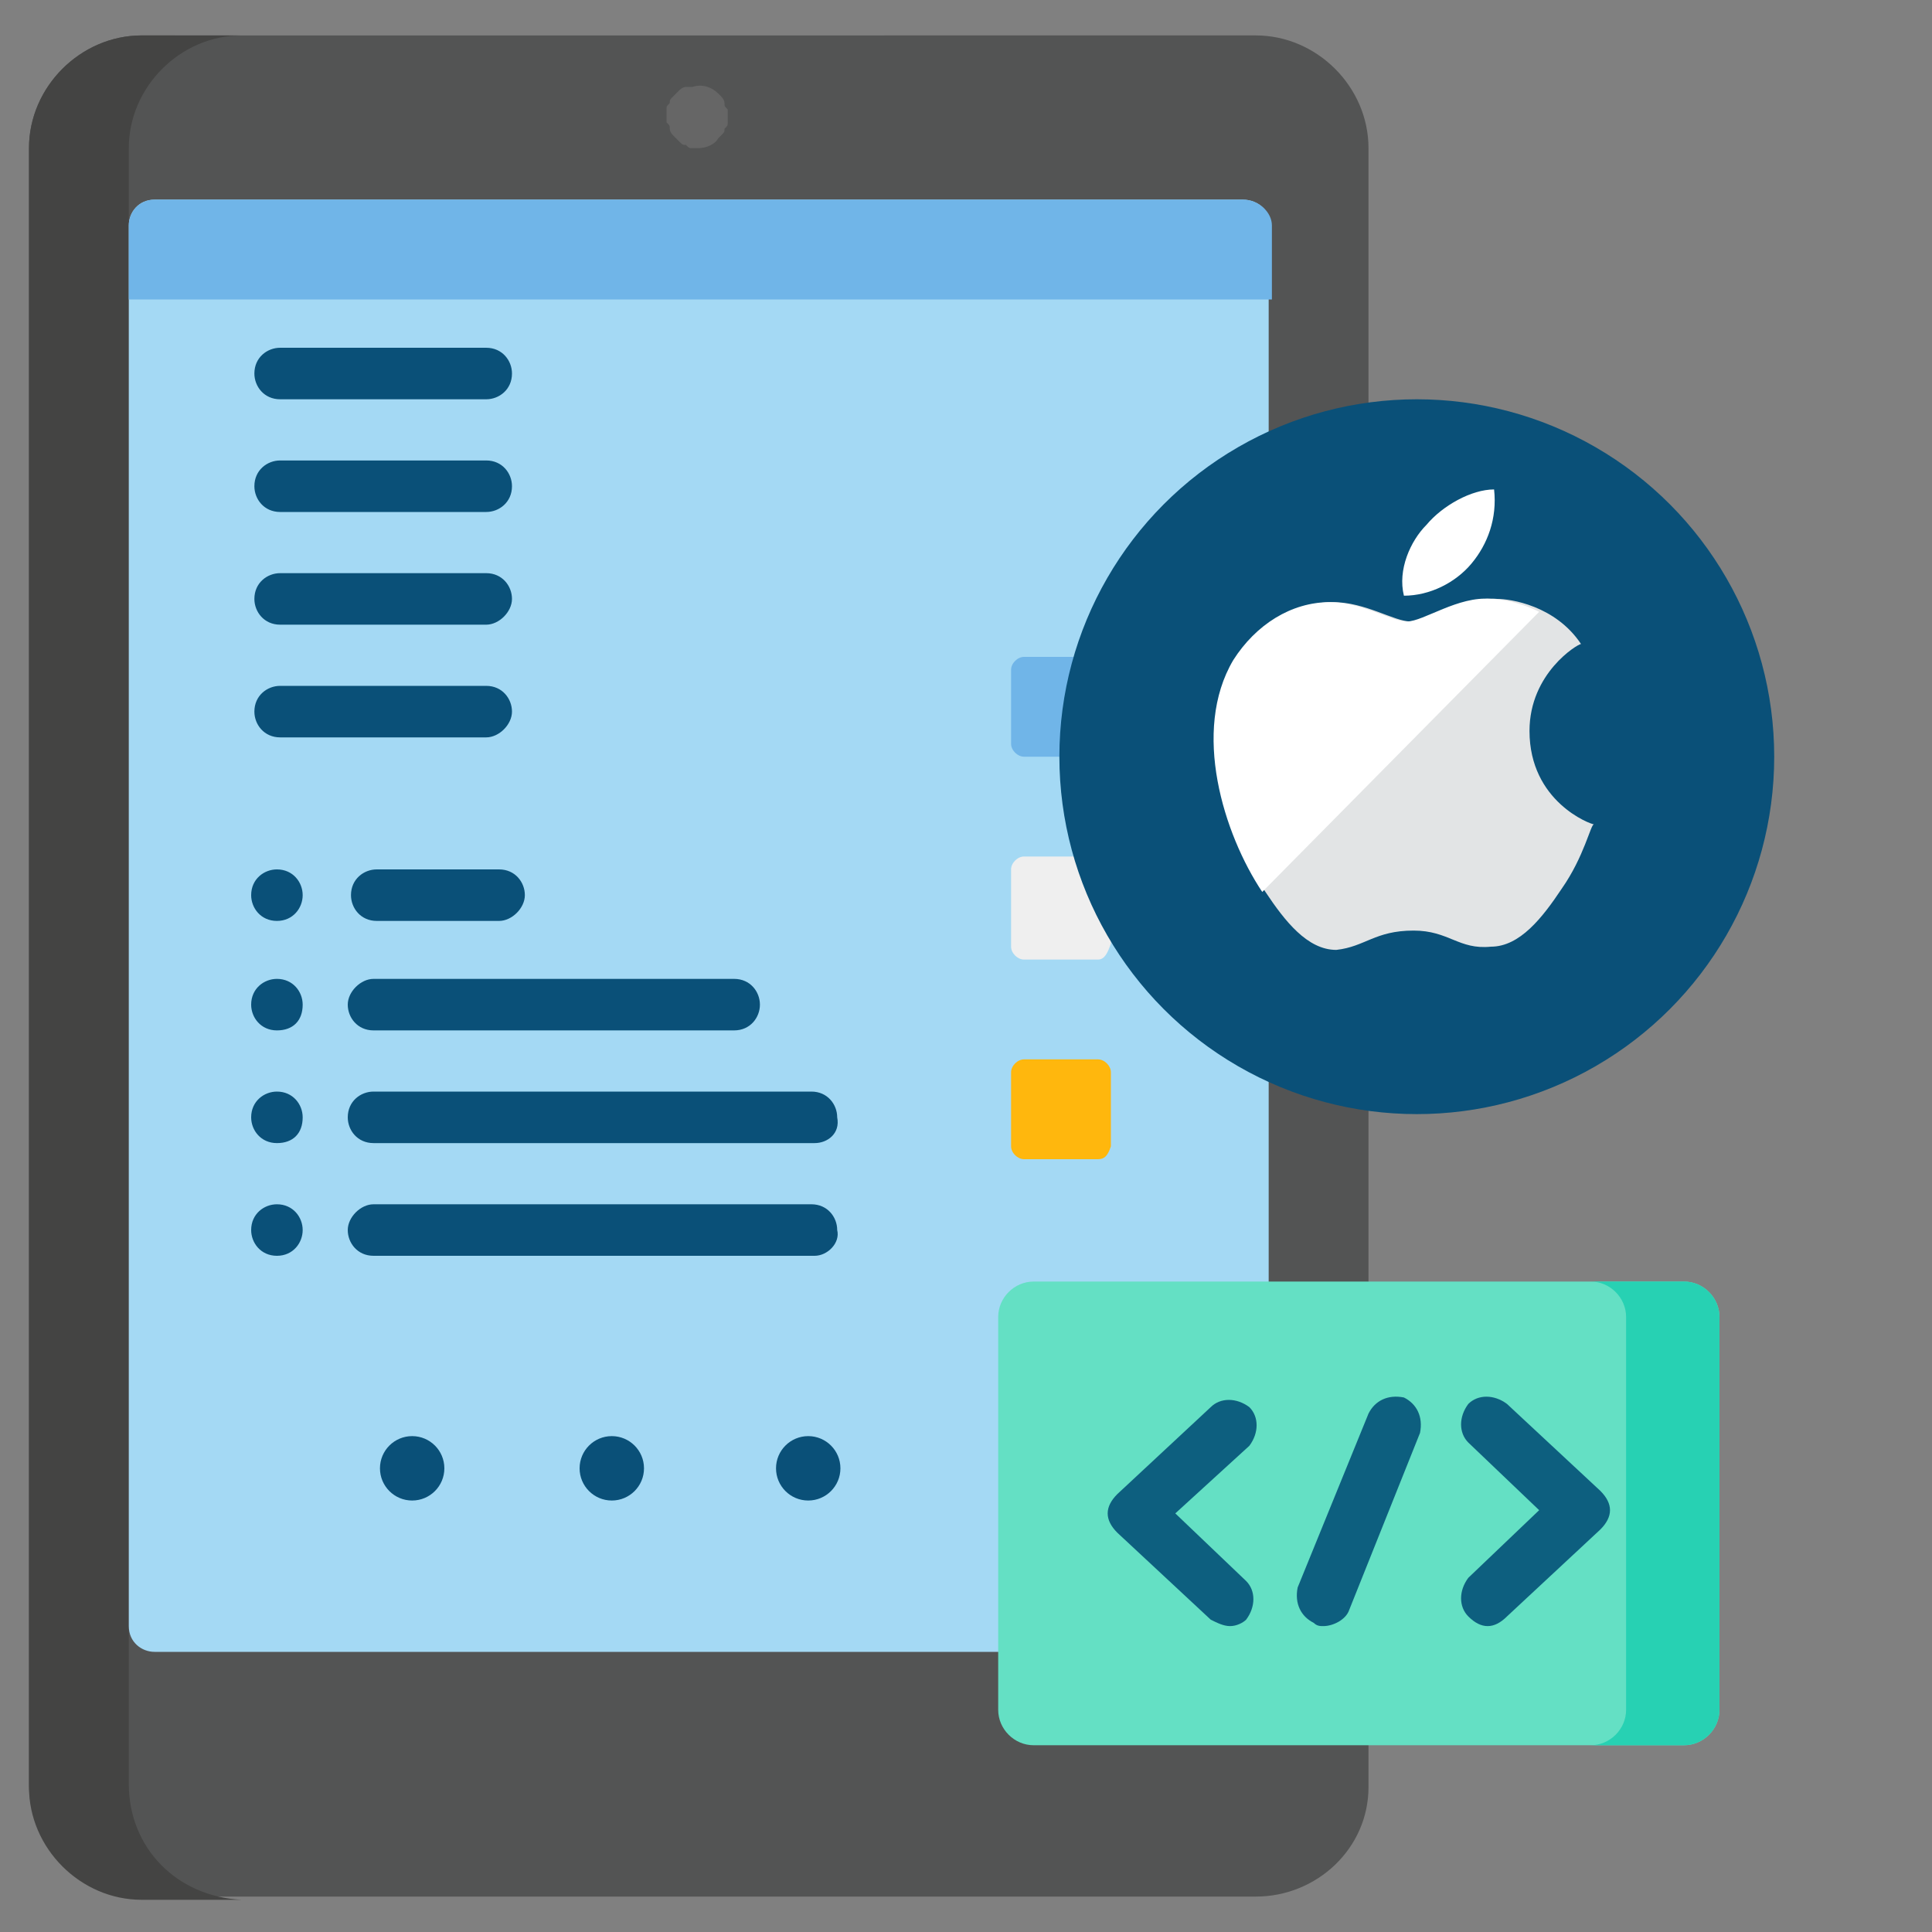 <?xml version="1.0" encoding="utf-8"?>
<!-- Generator: Adobe Illustrator 25.4.1, SVG Export Plug-In . SVG Version: 6.00 Build 0)  -->
<svg version="1.1" id="Layer_1" xmlns="http://www.w3.org/2000/svg" xmlns:xlink="http://www.w3.org/1999/xlink" x="0px" y="0px"
	 width="60px" height="60px" viewBox="0 0 60 60" style="enable-background:new 0 0 60 60;" xml:space="preserve">
<rect x="0" y="0" width="60" height="60" fill="#808080" stroke="none"/>
<style type="text/css">
	.st0{fill:#535454;}
	.st1{fill:#444443;}
	.st2{fill:#A4D9F4;}
	.st3{fill:#666666;}
	.st4{fill:#70B5E8;}
	.st5{fill:#FFB70D;}
	.st6{fill:#EFEFEF;}
	.st7{fill:#0A5078;}
	.st8{fill:#E2E4E5;}
	.st9{fill:#FFFFFF;}
	.st10{fill:#64E0C4;}
	.st11{fill:#27D1B3;}
	.st12{fill:#0D5F7F;}
</style>
<path class="st0" d="M39,58.9H4.4c-1.9,0-3.5-1.6-3.5-3.5V4.6c0-1.9,1.6-3.5,3.5-3.5H39c1.9,0,3.5,1.6,3.5,3.5v50.9
	C42.5,57.4,40.9,58.9,39,58.9z"/>
<path class="st1" d="M4,55.4V4.6c0-1.9,1.6-3.5,3.5-3.5H4.4c-1.9,0-3.5,1.6-3.5,3.5v50.9c0,1.9,1.6,3.5,3.5,3.5h3.1
	C5.5,58.9,4,57.4,4,55.4z"/>
<path class="st2" d="M38.6,6.2H4.8C4.3,6.2,4,6.6,4,7v43.5c0,0.5,0.4,0.8,0.8,0.8h33.8c0.5,0,0.8-0.4,0.8-0.8V7
	C39.5,6.6,39.1,6.2,38.6,6.2z"/>
<path class="st3" d="M21.7,4.6c-0.1,0-0.1,0-0.2,0c-0.1,0-0.1,0-0.2-0.1c-0.1,0-0.1,0-0.2-0.1c0,0-0.1-0.1-0.1-0.1
	c0,0-0.1-0.1-0.1-0.1c0,0-0.1-0.1-0.1-0.2c0-0.1,0-0.1-0.1-0.2c0-0.1,0-0.1,0-0.2s0-0.1,0-0.2c0-0.1,0-0.1,0.1-0.2
	c0-0.1,0-0.1,0.1-0.2c0,0,0.1-0.1,0.1-0.1c0,0,0.1-0.1,0.1-0.1c0,0,0.1-0.1,0.2-0.1c0.1,0,0.1,0,0.2,0c0.3-0.1,0.6,0,0.8,0.2
	c0,0,0.1,0.1,0.1,0.1c0,0,0.1,0.1,0.1,0.2c0,0.1,0,0.1,0.1,0.2c0,0.1,0,0.1,0,0.2s0,0.1,0,0.2c0,0.1,0,0.1-0.1,0.2
	c0,0.1,0,0.1-0.1,0.2c0,0-0.1,0.1-0.1,0.1C22.2,4.5,21.9,4.6,21.7,4.6z"/>
<path class="st4" d="M38.6,6.2H4.8C4.3,6.2,4,6.6,4,7v2.3h35.5V7C39.5,6.6,39.1,6.2,38.6,6.2z"/>
<path class="st5" d="M34.1,48.3h-2.3c-0.2,0-0.4-0.2-0.4-0.4v-2.3c0-0.2,0.2-0.4,0.4-0.4h2.3c0.2,0,0.4,0.2,0.4,0.4v2.3
	C34.4,48.1,34.3,48.3,34.1,48.3z"/>
<path class="st5" d="M34.1,36h-2.3c-0.2,0-0.4-0.2-0.4-0.4v-2.3c0-0.2,0.2-0.4,0.4-0.4h2.3c0.2,0,0.4,0.2,0.4,0.4v2.3
	C34.4,35.9,34.3,36,34.1,36z"/>
<path class="st6" d="M34.1,29.8h-2.3c-0.2,0-0.4-0.2-0.4-0.4V27c0-0.2,0.2-0.4,0.4-0.4h2.3c0.2,0,0.4,0.2,0.4,0.4v2.3
	C34.4,29.6,34.3,29.8,34.1,29.8z"/>
<path class="st4" d="M34.1,23.5h-2.3c-0.2,0-0.4-0.2-0.4-0.4v-2.3c0-0.2,0.2-0.4,0.4-0.4h2.3c0.2,0,0.4,0.2,0.4,0.4v2.3
	C34.4,23.3,34.3,23.5,34.1,23.5z"/>
<g>
	<g>
		<g>
			<g>
				<circle class="st7" cx="44" cy="23.5" r="11.1"/>
			</g>
		</g>
	</g>
</g>
<g>
	<g>
		<g>
			<g>
				<circle class="st7" cx="19" cy="45.6" r="1"/>
			</g>
		</g>
	</g>
</g>
<g>
	<g>
		<g>
			<g>
				<circle class="st7" cx="25.1" cy="45.6" r="1"/>
			</g>
		</g>
	</g>
</g>
<g>
	<g>
		<g>
			<g>
				<circle class="st7" cx="12.8" cy="45.6" r="1"/>
			</g>
		</g>
	</g>
</g>
<g>
	<path class="st8" d="M47.5,22.7c0-1.8,1.5-2.7,1.6-2.7c-0.8-1.2-2.2-1.4-2.6-1.4c-1.1-0.1-2.2,0.7-2.7,0.7s-1.4-0.6-2.4-0.6
		c-1.2,0-2.3,0.7-3,1.8c-1.3,2.2-0.3,5.4,0.9,7.2c0.6,0.9,1.3,1.8,2.2,1.8c0.9-0.1,1.2-0.6,2.4-0.6c1.1,0,1.4,0.6,2.4,0.5
		c0.9,0,1.6-0.9,2.2-1.8c0.7-1,0.9-2,1-2C49.4,25.6,47.5,24.9,47.5,22.7"/>
	<g>
		<path class="st9" d="M45.7,17.5c0.5-0.6,0.8-1.4,0.7-2.3c-0.7,0-1.6,0.5-2.1,1.1c-0.5,0.5-0.9,1.4-0.7,2.2
			C44.4,18.5,45.2,18.1,45.7,17.5"/>
		<path class="st9" d="M43.7,19.3c-0.5,0-1.4-0.6-2.4-0.6c-1.2,0-2.3,0.7-3,1.8c-1.3,2.2-0.3,5.4,0.9,7.2l0,0l8.6-8.7
			c-0.6-0.3-1.2-0.4-1.5-0.4C45.3,18.5,44.2,19.3,43.7,19.3z"/>
	</g>
</g>
<g>
	<path class="st10" d="M52.3,54.2H32.1c-0.6,0-1.1-0.5-1.1-1.1V40.9c0-0.6,0.5-1.1,1.1-1.1h20.2c0.6,0,1.1,0.5,1.1,1.1v12.2
		C53.4,53.7,52.9,54.2,52.3,54.2z"/>
	<path class="st11" d="M53.4,40.9v12.2c0,0.6-0.5,1.1-1.1,1.1h-2.9c0.6,0,1.1-0.5,1.1-1.1V40.9c0-0.6-0.5-1.1-1.1-1.1h2.9
		C52.9,39.8,53.4,40.3,53.4,40.9z"/>
</g>
<g>
	<g>
		<path class="st12" d="M38.2,50.5c-0.2,0-0.4-0.1-0.6-0.2l-2.9-2.7c-0.2-0.2-0.3-0.4-0.3-0.6c0-0.2,0.1-0.4,0.3-0.6l2.9-2.7
			c0.3-0.3,0.8-0.3,1.2,0c0.3,0.3,0.3,0.8,0,1.2L36.5,47l2.2,2.1c0.3,0.3,0.3,0.8,0,1.2C38.6,50.4,38.4,50.5,38.2,50.5z"/>
		<path class="st12" d="M46.2,50.5c-0.2,0-0.4-0.1-0.6-0.3c-0.3-0.3-0.3-0.8,0-1.2l2.2-2.1l-2.2-2.1c-0.3-0.3-0.3-0.8,0-1.2
			c0.3-0.3,0.8-0.3,1.2,0l2.9,2.7c0.2,0.2,0.3,0.4,0.3,0.6c0,0.2-0.1,0.4-0.3,0.6l-2.9,2.7C46.6,50.4,46.4,50.5,46.2,50.5L46.2,50.5
			z"/>
	</g>
	<path class="st12" d="M41.1,50.5c-0.1,0-0.2,0-0.3-0.1c-0.4-0.2-0.6-0.6-0.5-1.1l2.2-5.4c0.2-0.4,0.6-0.6,1.1-0.5
		c0.4,0.2,0.6,0.6,0.5,1.1L41.9,50C41.8,50.3,41.4,50.5,41.1,50.5L41.1,50.5z"/>
</g>
<g>
	<g>
		<path class="st7" d="M8.6,28.6c-0.5,0-0.8-0.4-0.8-0.8l0,0c0-0.5,0.4-0.8,0.8-0.8c0.5,0,0.8,0.4,0.8,0.8l0,0
			C9.4,28.2,9.1,28.6,8.6,28.6z"/>
		<path class="st7" d="M15.5,28.6h-3.8c-0.5,0-0.8-0.4-0.8-0.8c0-0.5,0.4-0.8,0.8-0.8h3.8c0.5,0,0.8,0.4,0.8,0.8
			C16.3,28.2,15.9,28.6,15.5,28.6z"/>
	</g>
	<g>
		<path class="st7" d="M8.6,32c-0.5,0-0.8-0.4-0.8-0.8l0,0c0-0.5,0.4-0.8,0.8-0.8c0.5,0,0.8,0.4,0.8,0.8l0,0C9.4,31.7,9.1,32,8.6,32
			z"/>
		<path class="st7" d="M22.8,32H11.6c-0.5,0-0.8-0.4-0.8-0.8s0.4-0.8,0.8-0.8h11.2c0.5,0,0.8,0.4,0.8,0.8S23.3,32,22.8,32z"/>
	</g>
	<g>
		<g>
			<path class="st7" d="M8.6,35.5c-0.5,0-0.8-0.4-0.8-0.8l0,0c0-0.5,0.4-0.8,0.8-0.8c0.5,0,0.8,0.4,0.8,0.8l0,0
				C9.4,35.2,9.1,35.5,8.6,35.5z"/>
			<path class="st7" d="M25.3,35.5H11.6c-0.5,0-0.8-0.4-0.8-0.8c0-0.5,0.4-0.8,0.8-0.8h13.6c0.5,0,0.8,0.4,0.8,0.8
				C26.1,35.2,25.7,35.5,25.3,35.5z"/>
		</g>
		<g>
			<path class="st7" d="M8.6,39c-0.5,0-0.8-0.4-0.8-0.8l0,0c0-0.5,0.4-0.8,0.8-0.8c0.5,0,0.8,0.4,0.8,0.8l0,0
				C9.4,38.6,9.1,39,8.6,39z"/>
			<path class="st7" d="M25.3,39H11.6c-0.5,0-0.8-0.4-0.8-0.8s0.4-0.8,0.8-0.8h13.6c0.5,0,0.8,0.4,0.8,0.8
				C26.1,38.6,25.7,39,25.3,39z"/>
		</g>
	</g>
</g>
<g>
	<path class="st7" d="M15.1,22.9H8.7c-0.5,0-0.8-0.4-0.8-0.8c0-0.5,0.4-0.8,0.8-0.8h6.4c0.5,0,0.8,0.4,0.8,0.8
		C15.9,22.5,15.5,22.9,15.1,22.9L15.1,22.9z"/>
	<path class="st7" d="M15.1,19.4H8.7c-0.5,0-0.8-0.4-0.8-0.8c0-0.5,0.4-0.8,0.8-0.8h6.4c0.5,0,0.8,0.4,0.8,0.8
		C15.9,19,15.5,19.4,15.1,19.4L15.1,19.4z"/>
	<g>
		<path class="st7" d="M15.1,15.9H8.7c-0.5,0-0.8-0.4-0.8-0.8c0-0.5,0.4-0.8,0.8-0.8h6.4c0.5,0,0.8,0.4,0.8,0.8
			C15.9,15.6,15.5,15.9,15.1,15.9L15.1,15.9z"/>
		<path class="st7" d="M15.1,12.4H8.7c-0.5,0-0.8-0.4-0.8-0.8c0-0.5,0.4-0.8,0.8-0.8h6.4c0.5,0,0.8,0.4,0.8,0.8
			C15.9,12.1,15.5,12.4,15.1,12.4L15.1,12.4z"/>
	</g>
</g>
</svg>
